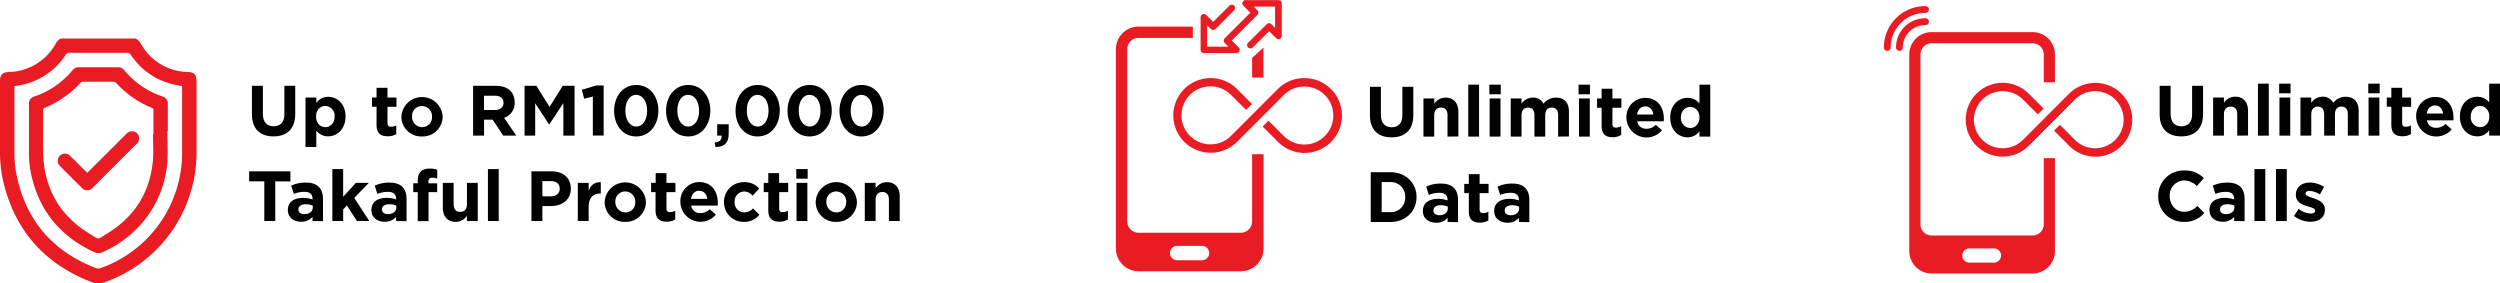 <svg xmlns="http://www.w3.org/2000/svg" viewBox="0 0 948.4 107.48"><defs><style>.cls-1{fill:#e91c24;}</style></defs><title>mycare58_icons_en</title><g id="Layer_2" data-name="Layer 2"><g id="WP_Banner" data-name="WP Banner"><path d="M103.75,51.74c-5.08,0-8.18-2.83-8.18-8.39V32.55h4.16V43.24c0,3.08,1.54,4.67,4.07,4.67s4.08-1.54,4.08-4.53V32.55H112V43.22C112,48.94,108.82,51.74,103.75,51.74Z"></path><path d="M124.46,51.72A5.56,5.56,0,0,1,120,49.56v6.21h-4.1V37H120v2.08a5.32,5.32,0,0,1,4.51-2.35c3.37,0,6.58,2.65,6.58,7.48v.05C131,49.07,127.89,51.72,124.46,51.72Zm2.48-7.53a3.69,3.69,0,0,0-3.53-4c-1.92,0-3.51,1.59-3.51,4v.05c0,2.4,1.59,4,3.51,4s3.53-1.57,3.53-4Z"></path><path d="M147.06,51.69c-2.51,0-4.21-1-4.21-4.34V40.49h-1.73V37h1.73v-3.7H147V37h3.4v3.51H147v6.18c0,.94.41,1.4,1.32,1.4a4.24,4.24,0,0,0,2-.51v3.29A6,6,0,0,1,147.06,51.69Z"></path><path d="M160.07,51.77a7.52,7.52,0,0,1-7.8-7.48v0a7.84,7.84,0,0,1,15.66-.05v.05A7.59,7.59,0,0,1,160.07,51.77Zm3.81-7.53a3.84,3.84,0,0,0-3.81-4,3.7,3.7,0,0,0-3.75,3.94v.05a3.85,3.85,0,0,0,3.81,4,3.71,3.71,0,0,0,3.75-4Z"></path><path d="M190.9,51.45l-4-6.05h-3.27v6.05h-4.16V32.55h8.64c4.45,0,7.13,2.35,7.13,6.24v.05a5.87,5.87,0,0,1-4,5.86l4.61,6.75ZM191,39c0-1.78-1.25-2.69-3.27-2.69h-4.13v5.42h4.21c2,0,3.19-1.08,3.19-2.67Z"></path><path d="M213.72,51.45V39.11l-5.32,8.07h-.11l-5.26-8V51.45H199V32.55h4.48l5,8,5-8h4.48v18.9Z"></path><path d="M226.2,32.42H229v19h-4.1V36.63l-3.3.81-.86-3.4Z"></path><path d="M241.34,51.77c-5.05,0-8.37-4.24-8.37-9.74s3.38-9.8,8.42-9.8,8.37,4.24,8.37,9.74S246.39,51.77,241.34,51.77Zm0-15.79c-2.51,0-4.1,2.51-4.1,6S238.88,48,241.39,48s4.11-2.54,4.11-6S243.85,36,241.34,36Z"></path><path d="M261.05,51.77c-5.05,0-8.37-4.24-8.37-9.74s3.38-9.8,8.42-9.8,8.37,4.24,8.37,9.74S266.1,51.77,261.05,51.77Zm0-15.79c-2.51,0-4.1,2.51-4.1,6S258.59,48,261.1,48s4.11-2.54,4.11-6S263.56,36,261.05,36Z"></path><path d="M273.74,51.45h-1.67V47.13h4.37v3.64c0,3.57-1.78,5-5,5l-.35-1.7C273,53.93,273.88,53,273.74,51.45Z"></path><path d="M287.4,51.77c-5,0-8.36-4.24-8.36-9.74s3.37-9.8,8.42-9.8,8.36,4.24,8.36,9.74S292.45,51.77,287.4,51.77Zm0-15.79c-2.51,0-4.1,2.51-4.1,6S285,48,287.46,48s4.1-2.54,4.1-6S289.91,36,287.4,36Z"></path><path d="M307.11,51.77c-5,0-8.36-4.24-8.36-9.74s3.37-9.8,8.42-9.8,8.36,4.24,8.36,9.74S312.16,51.77,307.11,51.77Zm0-15.79c-2.51,0-4.1,2.51-4.1,6S304.66,48,307.17,48s4.1-2.54,4.1-6S309.62,36,307.11,36Z"></path><path d="M326.82,51.77c-5,0-8.36-4.24-8.36-9.74s3.37-9.8,8.42-9.8,8.36,4.24,8.36,9.74S331.87,51.77,326.82,51.77Zm0-15.79c-2.51,0-4.1,2.51-4.1,6S324.37,48,326.88,48s4.1-2.54,4.1-6S329.33,36,326.82,36Z"></path><path d="M104.42,68.79V83.85h-4.15V68.79H94.52V65h15.65v3.84Z"></path><path d="M118.57,83.85V82.28a5.55,5.55,0,0,1-4.37,1.84c-2.73,0-5-1.57-5-4.43v0c0-3.16,2.41-4.62,5.83-4.62a10.09,10.09,0,0,1,3.54.6v-.25c0-1.7-1-2.64-3.1-2.64a10.56,10.56,0,0,0-4,.78l-1-3.13a12.75,12.75,0,0,1,5.61-1.16c4.48,0,6.45,2.32,6.45,6.23v8.4Zm.08-5.83a6.25,6.25,0,0,0-2.61-.54c-1.76,0-2.84.7-2.84,2v0c0,1.11.92,1.75,2.24,1.75,1.92,0,3.21-1,3.21-2.53Z"></path><path d="M135.39,83.85l-3.78-5.91-1.43,1.51v4.4h-4.1V64.14h4.1v10.5L135,69.38h4.91l-5.51,5.7,5.7,8.77Z"></path><path d="M150.27,83.85V82.28a5.55,5.55,0,0,1-4.37,1.84c-2.73,0-5-1.57-5-4.43v0c0-3.16,2.4-4.62,5.83-4.62a10.09,10.09,0,0,1,3.54.6v-.25c0-1.7-1.06-2.64-3.11-2.64a10.55,10.55,0,0,0-4,.78l-1-3.13a12.83,12.83,0,0,1,5.62-1.16c4.48,0,6.45,2.32,6.45,6.23v8.4Zm.08-5.83a6.26,6.26,0,0,0-2.62-.54c-1.75,0-2.83.7-2.83,2v0c0,1.11.92,1.75,2.24,1.75,1.92,0,3.21-1,3.21-2.53Z"></path><path d="M164,67.41c-.94,0-1.48.49-1.48,1.57v.56h3.32v3.35h-3.27v11h-4.1v-11h-1.7V69.52h1.7V68.6c0-3.19,1.59-4.65,4.48-4.65a9.18,9.18,0,0,1,2.92.41v3.4A5.14,5.14,0,0,0,164,67.41Z"></path><path d="M177.14,83.85v-2a5.14,5.14,0,0,1-4.24,2.32c-3.11,0-4.91-2.05-4.91-5.37V69.38h4.1v8.07c0,1.94.92,2.94,2.48,2.94s2.57-1,2.57-2.94V69.38h4.1V83.85Z"></path><path d="M185.1,83.85V64.14h4.1V83.85Z"></path><path d="M208.91,78.18h-3.15v5.67H201.6V65h7.72c4.51,0,7.23,2.68,7.23,6.54v.05C216.55,75.91,213.15,78.18,208.91,78.18Zm3.43-6.61c0-1.87-1.29-2.86-3.37-2.86h-3.21v5.77h3.29c2.08,0,3.29-1.24,3.29-2.86Z"></path><path d="M227.71,73.4c-2.73,0-4.4,1.65-4.4,5.1v5.35H219.2V69.38h4.11V72.3c.83-2,2.18-3.3,4.61-3.19V73.4Z"></path><path d="M237.18,84.17a7.52,7.52,0,0,1-7.8-7.47v-.06a7.84,7.84,0,0,1,15.66,0v0A7.59,7.59,0,0,1,237.18,84.17ZM241,76.64a3.84,3.84,0,0,0-3.81-4,3.7,3.7,0,0,0-3.75,3.94v0a3.85,3.85,0,0,0,3.81,4A3.7,3.7,0,0,0,241,76.7Z"></path><path d="M252.9,84.09c-2.51,0-4.21-1-4.21-4.34V72.89H247V69.38h1.73v-3.7h4.1v3.7h3.4v3.51h-3.4v6.18c0,1,.41,1.4,1.32,1.4a4.24,4.24,0,0,0,2-.51v3.29A6,6,0,0,1,252.9,84.09Z"></path><path d="M272.26,78H262.19a3.35,3.35,0,0,0,3.53,2.84,4.71,4.71,0,0,0,3.51-1.49l2.35,2.08a7.64,7.64,0,0,1-13.47-4.77v-.06a7.2,7.2,0,0,1,7.15-7.53c4.84,0,7.05,3.75,7.05,7.86v0C272.31,77.42,272.28,77.67,272.26,78Zm-7-5.64c-1.7,0-2.8,1.22-3.13,3.08h6.18C268.07,73.65,267,72.4,265.26,72.4Z"></path><path d="M282.19,84.17a7.39,7.39,0,0,1-7.53-7.47v-.06a7.43,7.43,0,0,1,7.59-7.53A7.11,7.11,0,0,1,288,71.54l-2.51,2.7a4.21,4.21,0,0,0-3.29-1.59,3.69,3.69,0,0,0-3.51,3.94v0a3.71,3.71,0,0,0,3.67,4,4.6,4.6,0,0,0,3.32-1.54l2.4,2.43A7.27,7.27,0,0,1,282.19,84.17Z"></path><path d="M295.67,84.09c-2.51,0-4.21-1-4.21-4.34V72.89h-1.73V69.38h1.73v-3.7h4.1v3.7H299v3.51h-3.4v6.18c0,1,.4,1.4,1.32,1.4a4.24,4.24,0,0,0,2-.51v3.29A6,6,0,0,1,295.67,84.09Z"></path><path d="M302.07,67.79V64.14h4.32v3.65Zm.1,16.06V69.38h4.11V83.85Z"></path><path d="M317.24,84.17a7.52,7.52,0,0,1-7.8-7.47v-.06a7.83,7.83,0,0,1,15.65,0v0A7.59,7.59,0,0,1,317.24,84.17Zm3.8-7.53a3.83,3.83,0,0,0-3.8-4,3.7,3.7,0,0,0-3.75,3.94v0a3.85,3.85,0,0,0,3.8,4A3.7,3.7,0,0,0,321,76.7Z"></path><path d="M337.22,83.85V75.78c0-2-.92-2.94-2.48-2.94s-2.57,1-2.57,2.94v8.07h-4.1V69.38h4.1v2.05a5.12,5.12,0,0,1,4.24-2.32c3.1,0,4.91,2,4.91,5.37v9.37Z"></path><path class="cls-1" d="M51.48,14.61a5.39,5.39,0,0,1,2.12,2.24A20.76,20.76,0,0,0,71.23,27.31c2.39.12,3.33,1,3.33,3.42,0,9,0,18,0,27A52.18,52.18,0,0,1,40.17,106.9a7.43,7.43,0,0,1-5.58.06C16.43,99.87,5.19,86.84,1,67.82a51.82,51.82,0,0,1-1-10.19c-.13-9,0-18.06,0-27.08,0-2.15,1-3.14,3.15-3.23a20.78,20.78,0,0,0,17.9-10.63,5,5,0,0,1,2-2.08Zm-46,18v.81c0,8.18,0,16.36,0,24.54a41.71,41.71,0,0,0,.59,7.32q5,26.67,30.4,36.45a2.5,2.5,0,0,0,1.62,0,46.41,46.41,0,0,0,31-43.89c0-8.12,0-16.24,0-24.36v-.84c-8.46-1.16-15-5.1-19.69-12.16a1.42,1.42,0,0,0-1.05-.45c-7.36,0-14.72,0-22.09,0a1.36,1.36,0,0,0-1.3.72,25.9,25.9,0,0,1-7.41,7.52A26.7,26.7,0,0,1,5.48,32.66Z"></path><path class="cls-1" d="M63.5,49.75c0,3.84.26,7.71,0,11.53A40.14,40.14,0,0,1,48.4,89.88a40.72,40.72,0,0,1-9.51,5.78,3.57,3.57,0,0,1-3.14,0q-20.65-9.56-24.39-32A38.49,38.49,0,0,1,11,57.79c0-6,0-12.06,0-18.09a2.81,2.81,0,0,1,2.24-3.18,31.87,31.87,0,0,0,14.24-9.85,3,3,0,0,1,2.45-1.16H44.68a3,3,0,0,1,2.46,1.13,32,32,0,0,0,14.4,9.92,2.77,2.77,0,0,1,2.12,3V49.75Zm-5.45,1.14h.15c0-3,0-6,0-9a.89.89,0,0,0-.63-1,37.34,37.34,0,0,1-13.52-9.44,1.49,1.49,0,0,0-1-.45c-3.85,0-7.69,0-11.54,0a1.49,1.49,0,0,0-1,.45,37.39,37.39,0,0,1-13.44,9.4A1,1,0,0,0,16.38,42c0,5.39-.12,10.79,0,16.18.37,13.23,6.17,23.47,17.47,30.39,4.1,2.5,2.7,2.49,6.81,0C51.05,82.29,56.86,73,58,61,58.31,57.64,58.05,54.25,58.05,50.89Z"></path><path class="cls-1" d="M33.09,65.55c.25-.24.5-.46.73-.7Q40.89,57.79,48,50.71a2.74,2.74,0,0,1,2.82-.81,2.55,2.55,0,0,1,1.9,2,2.85,2.85,0,0,1-1,2.78q-6.63,6.6-13.24,13.23l-3.28,3.28a2.75,2.75,0,0,1-4.24,0q-4.1-4.06-8.16-8.16a2.73,2.73,0,1,1,3.87-3.84c2.1,2.07,4.17,4.15,6.25,6.22C32.93,65.47,33,65.47,33.09,65.55Z"></path><path d="M827.47,51.74c-5.08,0-8.18-2.83-8.18-8.39V32.55h4.16V43.24c0,3.08,1.54,4.67,4.07,4.67s4.08-1.54,4.08-4.53V32.55h4.16V43.22C835.76,48.94,832.54,51.74,827.47,51.74Z"></path><path d="M848.72,51.45V43.38c0-2-.92-2.94-2.48-2.94s-2.57,1-2.57,2.94v8.07h-4.1V37h4.1V39a5.12,5.12,0,0,1,4.24-2.32c3.1,0,4.91,2,4.91,5.37v9.37Z"></path><path d="M856.58,51.45V31.74h4.1V51.45Z"></path><path d="M864.62,35.39V31.74h4.32v3.65Zm.11,16.06V37h4.1V51.45Z"></path><path d="M890.67,51.45V43.38c0-2-.86-2.94-2.4-2.94s-2.48,1-2.48,2.94v8.07h-4.1V43.38c0-2-.87-2.94-2.41-2.94s-2.48,1-2.48,2.94v8.07h-4.1V37h4.1V39a5.18,5.18,0,0,1,4.26-2.32A4.35,4.35,0,0,1,885.14,39a6,6,0,0,1,4.75-2.29c3.05,0,4.89,1.84,4.89,5.32v9.42Z"></path><path d="M898.43,35.39V31.74h4.32v3.65Zm.11,16.06V37h4.1V51.45Z"></path><path d="M911.39,51.69c-2.51,0-4.21-1-4.21-4.34V40.49h-1.73V37h1.73v-3.7h4.1V37h3.4v3.51h-3.4v6.18c0,.94.4,1.4,1.32,1.4a4.17,4.17,0,0,0,2-.51v3.29A6,6,0,0,1,911.39,51.69Z"></path><path d="M930.74,45.64H920.67a3.36,3.36,0,0,0,3.54,2.84A4.71,4.71,0,0,0,927.72,47l2.35,2.08a7.64,7.64,0,0,1-13.47-4.78v0a7.2,7.2,0,0,1,7.15-7.53c4.83,0,7,3.75,7,7.86v0C930.8,45,930.77,45.27,930.74,45.64Zm-7-5.64c-1.7,0-2.81,1.22-3.13,3.08h6.18C926.56,41.24,925.48,40,923.75,40Z"></path><path d="M944.3,51.45V49.37a5.32,5.32,0,0,1-4.51,2.35c-3.37,0-6.59-2.65-6.59-7.48v-.05c0-4.83,3.16-7.48,6.59-7.48a5.56,5.56,0,0,1,4.51,2.16V31.74h4.1V51.45Zm.05-7.26c0-2.41-1.59-4-3.51-4s-3.53,1.57-3.53,4v.05a3.7,3.7,0,0,0,3.53,4c1.92,0,3.51-1.6,3.51-4Z"></path><path d="M828.44,84.17a9.54,9.54,0,0,1-9.69-9.72v0a9.6,9.6,0,0,1,9.85-9.77,9.76,9.76,0,0,1,7.45,2.91l-2.64,3a7,7,0,0,0-4.83-2.13,5.6,5.6,0,0,0-5.48,5.89v.05c0,3.24,2.24,5.94,5.48,5.94a6.79,6.79,0,0,0,5-2.21l2.65,2.67A9.67,9.67,0,0,1,828.44,84.17Z"></path><path d="M847.56,83.85V82.28a5.57,5.57,0,0,1-4.38,1.84c-2.72,0-5-1.57-5-4.43v0c0-3.16,2.4-4.62,5.83-4.62a10,10,0,0,1,3.53.6v-.25c0-1.7-1.05-2.64-3.1-2.64a10.51,10.51,0,0,0-4,.78l-1-3.13a12.78,12.78,0,0,1,5.61-1.16c4.48,0,6.46,2.32,6.46,6.23v8.4Zm.08-5.83a6.26,6.26,0,0,0-2.62-.54c-1.75,0-2.83.7-2.83,2v0c0,1.11.91,1.75,2.24,1.75,1.91,0,3.21-1,3.21-2.53Z"></path><path d="M855.25,83.85V64.14h4.11V83.85Z"></path><path d="M863.41,83.85V64.14h4.1V83.85Z"></path><path d="M876.45,84.12a10.15,10.15,0,0,1-6.21-2.19l1.75-2.7A8.17,8.17,0,0,0,876.56,81c1.18,0,1.72-.43,1.72-1.08v0c0-.89-1.4-1.19-3-1.68-2-.59-4.32-1.54-4.32-4.34v-.06c0-2.94,2.37-4.59,5.29-4.59a10,10,0,0,1,5.4,1.68l-1.57,2.83a8.65,8.65,0,0,0-3.91-1.35c-1,0-1.51.43-1.51,1v.05c0,.82,1.37,1.19,2.94,1.73,2,.68,4.37,1.65,4.37,4.29v.06C882,82.66,879.58,84.12,876.45,84.12Z"></path><path class="cls-1" d="M775.32,60V85.09a4.24,4.24,0,0,1-4.24,4.24h-38.3a4.24,4.24,0,0,1-4.24-4.24V20.66a4.24,4.24,0,0,1,4.24-4.24h38.3a4.24,4.24,0,0,1,4.24,4.24V31.21h4.24V20.66a8.48,8.48,0,0,0-8.48-8.48h-38.3a8.48,8.48,0,0,0-8.48,8.48V95.27a8.48,8.48,0,0,0,8.48,8.48h38.3a8.48,8.48,0,0,0,8.48-8.48V60ZM756.58,99.63h-9.3a2.7,2.7,0,1,1,0-5.39h9.3a2.7,2.7,0,0,1,0,5.39Z"></path><path class="cls-1" d="M794.84,31.46a14,14,0,0,0-9.83,4l-.14.13-7.59,7.6h0l-9.85,9.87a10.92,10.92,0,0,1-18.62-7.62,10.92,10.92,0,0,1,18.62-7.67l5.63,5.63,2.22-2.23-5.72-5.7a14,14,0,1,0,0,19.9l.13-.12,7.55-7.56h0l9.9-9.92a10.82,10.82,0,1,1,0,15.29l-5.7-5.72-2.22,2.22,5.79,5.8a14,14,0,1,0,9.84-23.91Z"></path><path class="cls-1" d="M716,19.29A1.29,1.29,0,0,0,717.25,18,13.1,13.1,0,0,1,730.34,4.91a1.3,1.3,0,1,0,0-2.59A15.69,15.69,0,0,0,714.66,18,1.3,1.3,0,0,0,716,19.29Z"></path><path class="cls-1" d="M720.57,19.29A1.29,1.29,0,0,0,721.86,18a8.49,8.49,0,0,1,8.48-8.48,1.3,1.3,0,1,0,0-2.59A11.08,11.08,0,0,0,719.27,18,1.3,1.3,0,0,0,720.57,19.29Z"></path><path d="M527.88,52.11c-5.07,0-8.18-2.83-8.18-8.39V32.92h4.16V43.61c0,3.08,1.54,4.67,4.08,4.67S532,46.74,532,43.75V32.92h4.16V43.59C536.17,49.31,533,52.11,527.88,52.11Z"></path><path d="M549.13,51.82V43.75c0-2-.92-2.94-2.48-2.94s-2.57,1-2.57,2.94v8.07H540V37.35h4.1v2a5.14,5.14,0,0,1,4.24-2.32c3.1,0,4.91,2.05,4.91,5.37v9.37Z"></path><path d="M557,51.82V32.11h4.1V51.82Z"></path><path d="M565,35.76V32.11h4.32v3.65Zm.11,16.06V37.35h4.11V51.82Z"></path><path d="M591.09,51.82V43.75c0-2-.87-2.94-2.41-2.94s-2.48,1-2.48,2.94v8.07h-4.1V43.75c0-2-.87-2.94-2.4-2.94s-2.49,1-2.49,2.94v8.07h-4.1V37.35h4.1v2a5.19,5.19,0,0,1,4.27-2.32,4.32,4.32,0,0,1,4.07,2.29,6,6,0,0,1,4.75-2.29c3.05,0,4.89,1.84,4.89,5.32v9.42Z"></path><path d="M598.84,35.76V32.11h4.32v3.65ZM599,51.82V37.35h4.1V51.82Z"></path><path d="M611.8,52.06c-2.51,0-4.21-1-4.21-4.34V40.86h-1.73V37.35h1.73v-3.7h4.1v3.7h3.4v3.51h-3.4V47c0,1,.41,1.4,1.32,1.4a4.24,4.24,0,0,0,2-.51v3.29A6,6,0,0,1,611.8,52.06Z"></path><path d="M631.16,46H621.09a3.35,3.35,0,0,0,3.53,2.84,4.71,4.71,0,0,0,3.51-1.49l2.35,2.08A7.64,7.64,0,0,1,617,44.66v0a7.2,7.2,0,0,1,7.15-7.53c4.83,0,7.05,3.75,7.05,7.86V45C631.21,45.39,631.18,45.64,631.16,46Zm-7-5.64c-1.7,0-2.8,1.22-3.13,3.08h6.18C627,41.61,625.89,40.37,624.16,40.37Z"></path><path d="M644.71,51.82V49.74a5.32,5.32,0,0,1-4.51,2.35c-3.37,0-6.58-2.65-6.58-7.48v0c0-4.83,3.15-7.48,6.58-7.48a5.56,5.56,0,0,1,4.51,2.16V32.11h4.1V51.82Zm0-7.26c0-2.41-1.59-4-3.51-4s-3.53,1.57-3.53,4v0a3.7,3.7,0,0,0,3.53,4c1.92,0,3.51-1.6,3.51-4Z"></path><path d="M527.37,84.22H520V65.32h7.37c5.94,0,10,4.08,10,9.4v0C537.41,80.09,533.31,84.22,527.37,84.22Zm5.69-9.45a5.42,5.42,0,0,0-5.69-5.69h-3.21V80.47h3.21a5.39,5.39,0,0,0,5.69-5.65Z"></path><path d="M549.16,84.22V82.65a5.57,5.57,0,0,1-4.38,1.84c-2.72,0-5-1.57-5-4.43v0c0-3.16,2.4-4.62,5.83-4.62a10,10,0,0,1,3.53.6v-.25c0-1.7-1-2.64-3.1-2.64a10.55,10.55,0,0,0-4,.78l-1-3.13a12.78,12.78,0,0,1,5.61-1.16c4.49,0,6.46,2.32,6.46,6.23v8.4Zm.08-5.83a6.26,6.26,0,0,0-2.62-.54c-1.75,0-2.83.7-2.83,2v.05c0,1.11.91,1.75,2.24,1.75,1.91,0,3.21-1.05,3.21-2.53Z"></path><path d="M561.42,84.46c-2.51,0-4.21-1-4.21-4.34V73.26h-1.73V69.75h1.73v-3.7h4.1v3.7h3.4v3.51h-3.4v6.18c0,1,.4,1.4,1.32,1.4a4.24,4.24,0,0,0,2-.51v3.29A6,6,0,0,1,561.42,84.46Z"></path><path d="M576.21,84.22V82.65a5.55,5.55,0,0,1-4.37,1.84c-2.73,0-5-1.57-5-4.43v0c0-3.16,2.4-4.62,5.83-4.62a10.09,10.09,0,0,1,3.54.6v-.25c0-1.7-1-2.64-3.11-2.64a10.55,10.55,0,0,0-4,.78l-1-3.13a12.83,12.83,0,0,1,5.62-1.16c4.48,0,6.45,2.32,6.45,6.23v8.4Zm.08-5.83a6.26,6.26,0,0,0-2.62-.54c-1.75,0-2.83.7-2.83,2v.05c0,1.11.92,1.75,2.24,1.75,1.92,0,3.21-1.05,3.21-2.53Z"></path><path class="cls-1" d="M455.45,18.91V6.55A1.25,1.25,0,0,1,456.7,5.3a1.27,1.27,0,0,1,.88.36l2.65,2.65,6.18-6.18a1.25,1.25,0,0,1,1.77,0,1.27,1.27,0,0,1,0,1.77L461.11,11a1.24,1.24,0,0,1-1.76,0l-1.41-1.4v8.1H466l-1.4-1.4a1.27,1.27,0,0,1,0-1.77l9.72-9.71-2.65-2.65a1.24,1.24,0,0,1,0-1.76,1.22,1.22,0,0,1,.88-.37H485a1.25,1.25,0,0,1,1.25,1.25V13.61a1.25,1.25,0,0,1-.36.88,1.42,1.42,0,0,1-.41.28,1.25,1.25,0,0,1-1.36-.28l-2.65-2.64L475.24,18a1.25,1.25,0,1,1-1.77-1.77l7.07-7.06a1.25,1.25,0,0,1,1.77,0l1.4,1.4V2.5h-8.1L477,3.9a1.26,1.26,0,0,1,0,1.76l-9.72,9.72L469.94,18a1.24,1.24,0,0,1,0,1.76,1.22,1.22,0,0,1-.88.37H456.7A1.25,1.25,0,0,1,455.45,18.91Z"></path><path class="cls-1" d="M494.83,29.62a14.19,14.19,0,0,0-10,4.07l-.14.13L477,41.53h0l-10,10a11,11,0,0,1-7.8,3.23A11,11,0,1,1,467,36l5.72,5.7L475,39.48l-5.79-5.78a14.16,14.16,0,1,0,0,20.17l.14-.13L477,46.08h0l10-10a11,11,0,1,1,0,15.5l-5.79-5.8L479,48l5.88,5.88a14.19,14.19,0,1,0,10-24.24Z"></path><path class="cls-1" d="M475,22v7.41h4.3V18.67c0-.19,0-.38-.06-.57Z"></path><path class="cls-1" d="M475,84a4.31,4.31,0,0,1-4.3,4.3H431.92a4.3,4.3,0,0,1-4.29-4.3V18.67a4.29,4.29,0,0,1,4.29-4.29h20.59v-4.3H431.92a8.6,8.6,0,0,0-8.59,8.59V94.3a8.6,8.6,0,0,0,8.59,8.6h38.82a8.6,8.6,0,0,0,8.6-8.6V58.5H475Zm-19,14.73h-9.43a2.73,2.73,0,0,1,0-5.46h9.43a2.73,2.73,0,0,1,0,5.46Z"></path></g></g></svg>